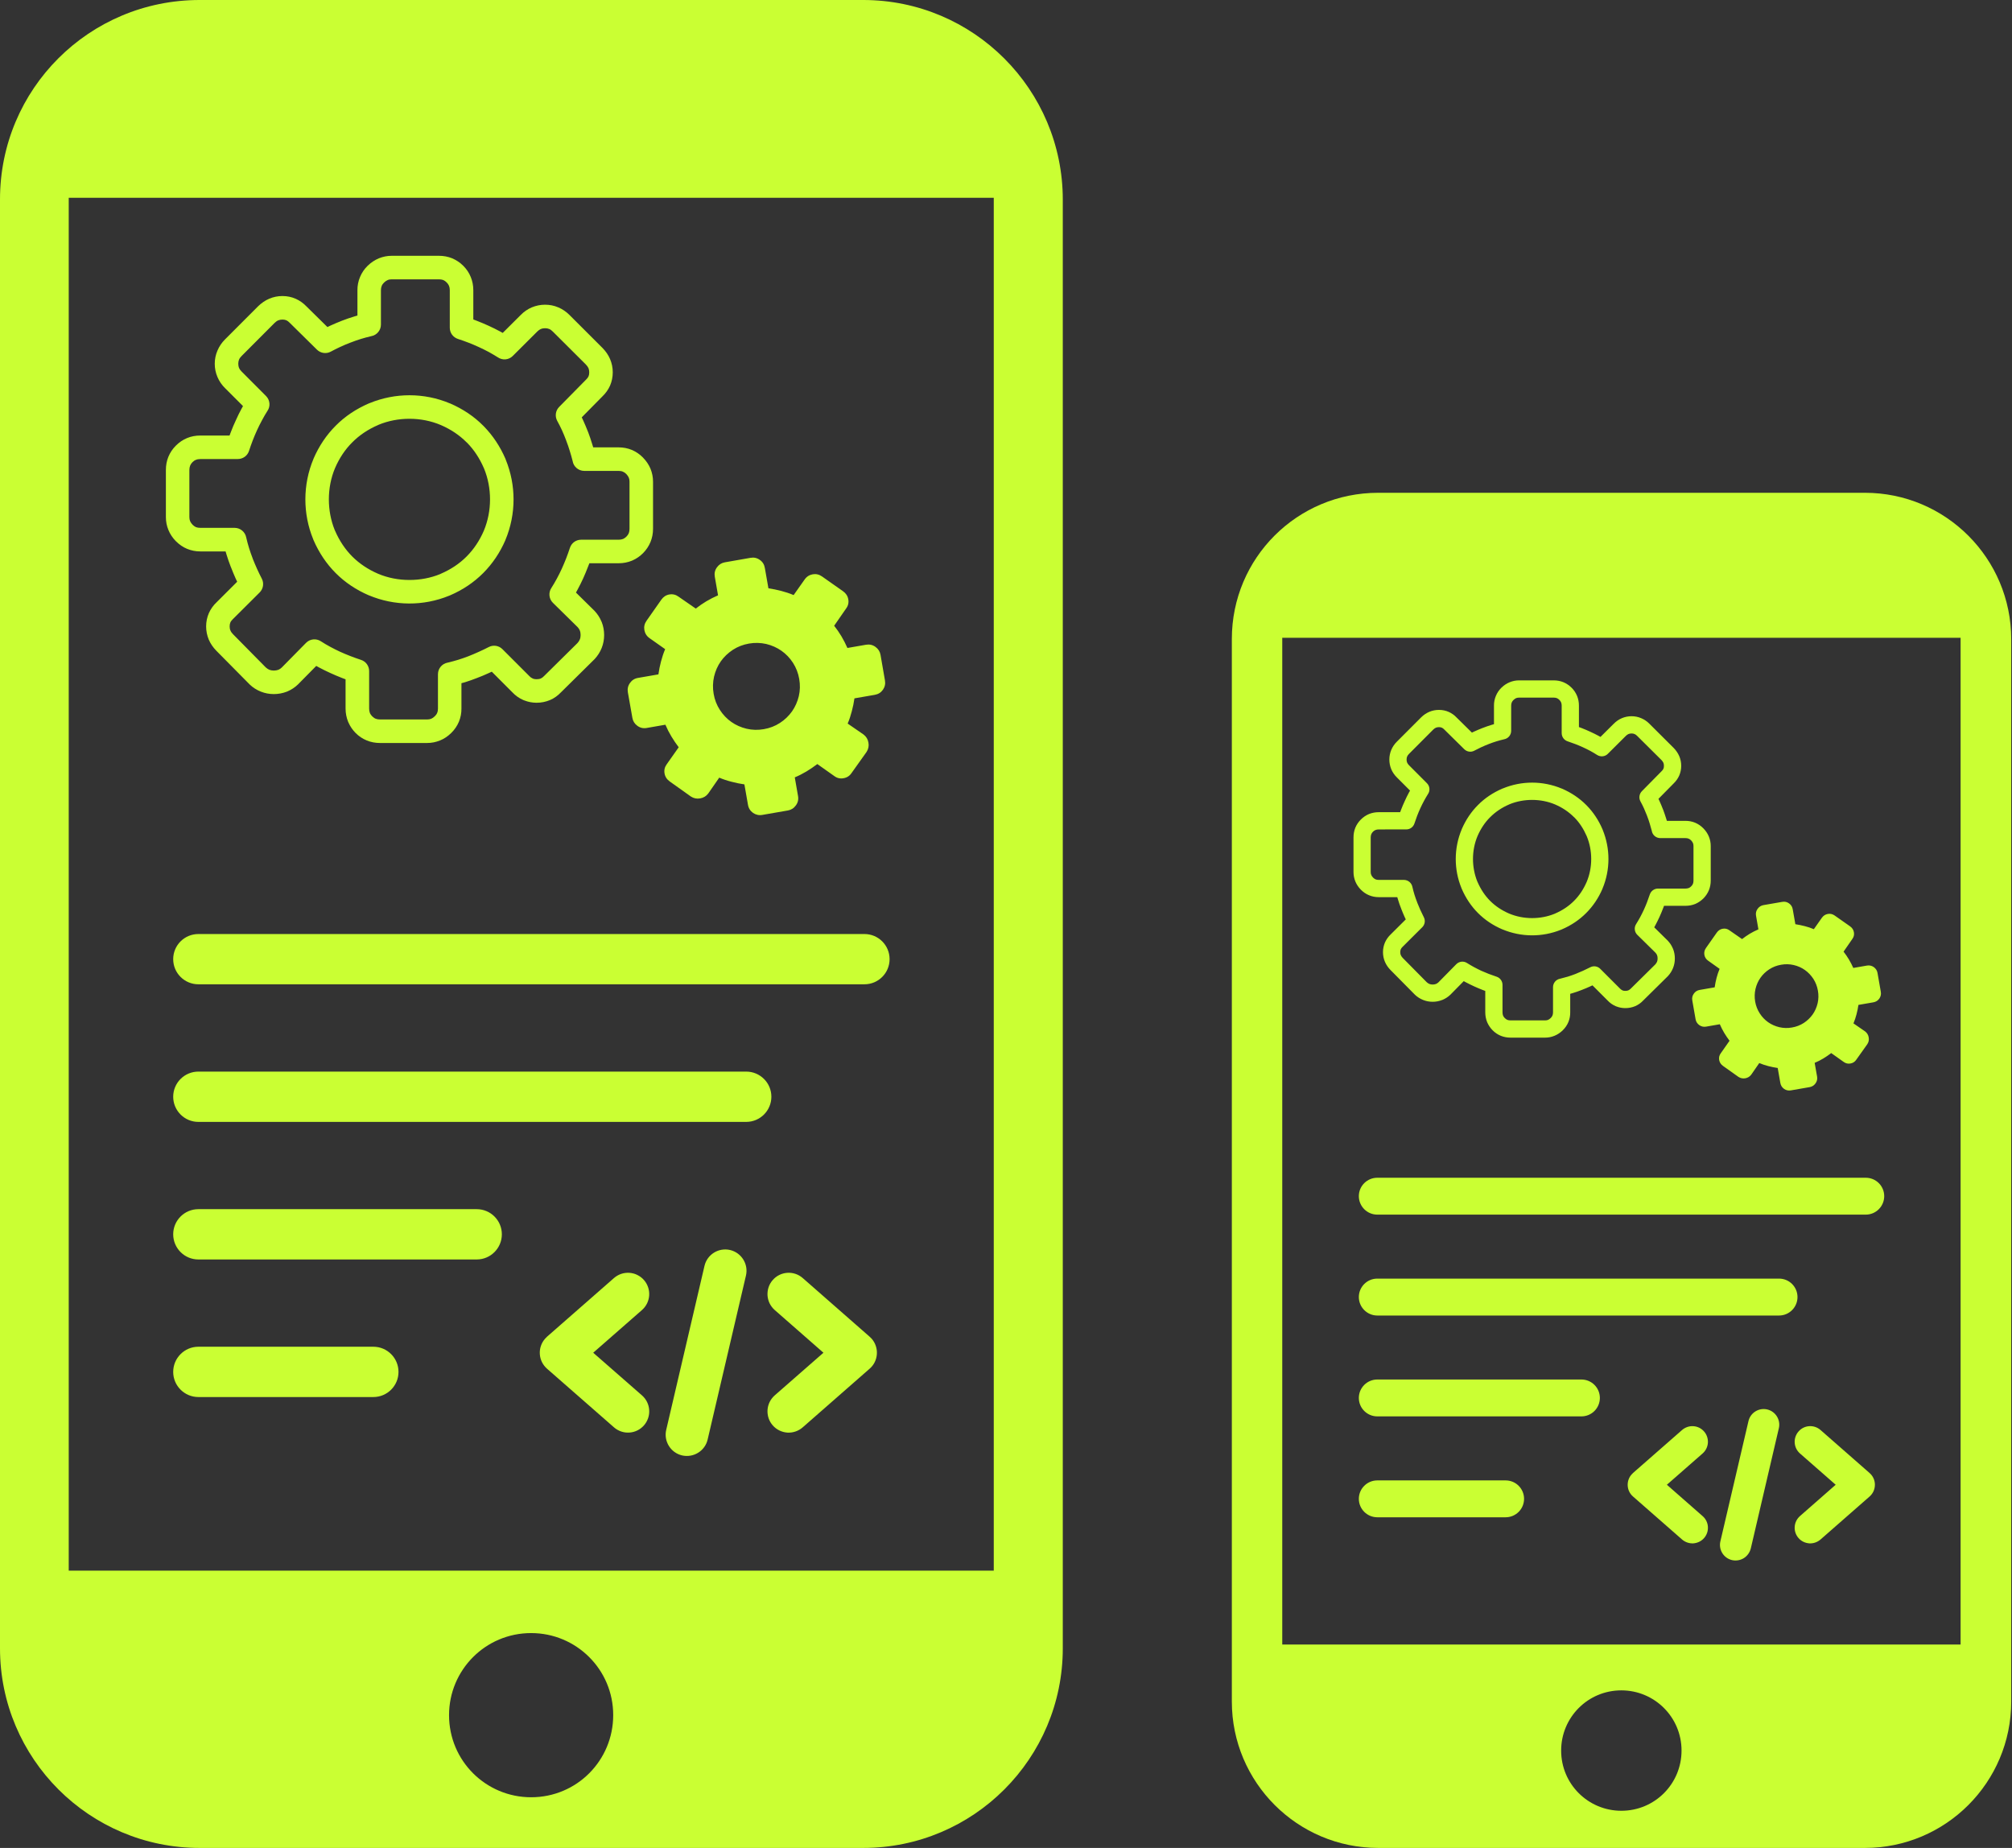 <svg width="49" height="45" viewBox="0 0 49 45" fill="none" xmlns="http://www.w3.org/2000/svg">
<rect x="0" y="0" width="49" height="45" fill="#333333" stroke="none"/>
<path fill-rule="evenodd" clip-rule="evenodd" d="M4.861 0H21.023C23.707 0 25.883 2.18 25.883 4.862V40.139C25.883 42.823 23.707 45 21.023 45H4.861C2.177 45 0 42.823 0 40.139V4.856C0 2.166 2.173 0 4.861 0ZM4.831 23.969C4.493 23.969 4.218 23.695 4.218 23.357C4.218 23.018 4.493 22.745 4.831 22.745H21.053C21.391 22.745 21.665 23.018 21.665 23.357C21.665 23.695 21.391 23.969 21.053 23.969H4.831ZM4.831 27.32C4.493 27.32 4.218 27.045 4.218 26.707C4.218 26.369 4.493 26.095 4.831 26.095H18.173C18.511 26.095 18.786 26.369 18.786 26.707C18.786 27.045 18.511 27.32 18.173 27.32H4.831ZM4.831 34.02C4.493 34.02 4.218 33.746 4.218 33.408C4.218 33.07 4.493 32.795 4.831 32.795H9.093C9.431 32.795 9.705 33.07 9.705 33.408C9.705 33.746 9.431 34.02 9.093 34.02H4.831ZM4.831 30.67C4.493 30.67 4.218 30.395 4.218 30.057C4.218 29.719 4.493 29.445 4.831 29.445H11.61C11.948 29.445 12.222 29.719 12.222 30.057C12.222 30.395 11.948 30.67 11.61 30.67H4.831ZM15.635 33.98C15.686 34.025 15.728 34.079 15.758 34.14C15.788 34.201 15.806 34.267 15.81 34.335C15.815 34.403 15.806 34.471 15.784 34.535C15.762 34.599 15.728 34.659 15.683 34.71C15.638 34.761 15.584 34.803 15.523 34.833C15.462 34.863 15.396 34.881 15.328 34.885C15.261 34.89 15.193 34.881 15.128 34.859C15.064 34.837 15.004 34.803 14.953 34.758L13.322 33.33C13.271 33.285 13.229 33.23 13.199 33.17C13.169 33.109 13.151 33.042 13.147 32.975C13.142 32.907 13.151 32.839 13.173 32.775C13.195 32.71 13.229 32.651 13.274 32.6L13.325 32.548L14.953 31.122C15.005 31.077 15.064 31.043 15.128 31.021C15.193 30.999 15.261 30.991 15.329 30.995C15.396 31 15.463 31.017 15.523 31.048C15.584 31.078 15.639 31.12 15.683 31.171C15.773 31.274 15.819 31.409 15.81 31.546C15.801 31.683 15.738 31.81 15.635 31.901L14.447 32.941L15.635 33.98ZM19.549 34.758C19.498 34.803 19.438 34.837 19.374 34.859C19.31 34.881 19.242 34.89 19.174 34.886C19.106 34.881 19.04 34.863 18.979 34.833C18.918 34.803 18.864 34.761 18.819 34.71C18.774 34.659 18.74 34.599 18.718 34.535C18.697 34.471 18.688 34.403 18.692 34.335C18.697 34.267 18.714 34.201 18.744 34.14C18.775 34.079 18.816 34.025 18.867 33.98L20.054 32.941L18.867 31.901C18.816 31.856 18.775 31.802 18.744 31.741C18.714 31.68 18.697 31.614 18.692 31.546C18.688 31.478 18.697 31.41 18.718 31.346C18.74 31.281 18.774 31.222 18.819 31.171C19.007 30.955 19.334 30.934 19.549 31.122L21.176 32.548L21.229 32.6C21.273 32.651 21.308 32.71 21.329 32.775C21.351 32.839 21.36 32.907 21.355 32.975C21.351 33.043 21.333 33.109 21.303 33.17C21.273 33.231 21.231 33.285 21.179 33.33L19.549 34.758ZM17.157 30.827C17.221 30.549 17.5 30.375 17.779 30.439C18.058 30.505 18.232 30.784 18.167 31.062L17.234 35.054C17.203 35.188 17.12 35.304 17.003 35.376C16.887 35.449 16.746 35.472 16.612 35.442C16.333 35.377 16.16 35.097 16.225 34.819L17.157 30.827ZM20.02 14.038C19.949 13.988 19.874 13.971 19.792 13.985C19.71 14 19.644 14.042 19.595 14.113L19.328 14.491C19.231 14.45 19.131 14.417 19.027 14.39C18.924 14.363 18.819 14.342 18.714 14.326L18.627 13.831C18.613 13.747 18.573 13.682 18.504 13.634C18.435 13.585 18.36 13.569 18.277 13.584L17.654 13.693C17.574 13.707 17.51 13.747 17.46 13.816C17.41 13.885 17.394 13.96 17.408 14.044L17.487 14.497C17.388 14.54 17.292 14.589 17.201 14.643C17.109 14.698 17.025 14.757 16.945 14.82L16.526 14.53C16.459 14.481 16.385 14.462 16.302 14.476C16.22 14.49 16.156 14.533 16.106 14.603L15.746 15.116C15.696 15.187 15.679 15.262 15.693 15.344C15.708 15.425 15.75 15.492 15.82 15.541L16.199 15.808C16.158 15.905 16.125 16.005 16.098 16.108C16.07 16.212 16.05 16.317 16.035 16.422L15.539 16.508C15.455 16.522 15.389 16.564 15.342 16.632C15.293 16.7 15.277 16.776 15.291 16.859L15.401 17.482C15.415 17.562 15.455 17.626 15.524 17.676C15.592 17.725 15.667 17.742 15.751 17.727L16.205 17.648C16.248 17.749 16.297 17.844 16.351 17.934C16.406 18.026 16.466 18.113 16.529 18.197L16.238 18.61C16.189 18.677 16.17 18.75 16.184 18.833C16.198 18.915 16.241 18.98 16.311 19.03L16.825 19.396C16.895 19.442 16.97 19.456 17.051 19.442C17.133 19.428 17.2 19.388 17.249 19.322L17.516 18.937C17.612 18.978 17.712 19.011 17.816 19.037C17.92 19.065 18.024 19.086 18.129 19.101L18.216 19.597C18.23 19.681 18.271 19.746 18.339 19.795C18.408 19.842 18.484 19.859 18.567 19.844L19.19 19.736C19.27 19.721 19.334 19.681 19.383 19.612C19.433 19.544 19.45 19.468 19.435 19.384L19.356 18.93C19.455 18.889 19.55 18.84 19.642 18.785C19.734 18.729 19.821 18.67 19.905 18.606L20.318 18.898C20.385 18.948 20.459 18.966 20.543 18.951C20.628 18.936 20.692 18.894 20.738 18.825L21.104 18.311C21.149 18.241 21.165 18.166 21.15 18.084C21.136 18.002 21.096 17.936 21.03 17.886L20.644 17.62C20.686 17.523 20.718 17.423 20.745 17.319C20.773 17.216 20.794 17.111 20.809 17.006L21.305 16.92C21.389 16.905 21.454 16.865 21.503 16.796C21.55 16.728 21.567 16.652 21.552 16.569L21.444 15.946C21.43 15.866 21.389 15.802 21.32 15.752C21.252 15.703 21.176 15.686 21.092 15.7L20.638 15.779C20.595 15.682 20.547 15.588 20.493 15.496C20.437 15.403 20.378 15.317 20.315 15.238L20.606 14.818C20.656 14.751 20.674 14.677 20.659 14.594C20.645 14.513 20.602 14.448 20.532 14.398L20.02 14.038ZM18.24 15.672C18.383 15.647 18.523 15.651 18.661 15.682C18.797 15.715 18.921 15.77 19.031 15.847C19.141 15.924 19.235 16.022 19.312 16.14C19.388 16.259 19.439 16.389 19.464 16.533C19.489 16.675 19.486 16.815 19.454 16.953C19.421 17.089 19.366 17.213 19.289 17.323C19.21 17.434 19.11 17.53 18.995 17.604C18.877 17.681 18.747 17.731 18.603 17.756C18.461 17.781 18.321 17.778 18.183 17.746C18.046 17.713 17.923 17.659 17.812 17.581C17.702 17.504 17.609 17.406 17.532 17.288C17.455 17.169 17.404 17.039 17.38 16.895C17.355 16.753 17.359 16.613 17.39 16.476C17.423 16.338 17.477 16.215 17.555 16.104C17.632 15.995 17.73 15.902 17.848 15.824C17.967 15.747 18.097 15.697 18.24 15.672ZM13.464 8.075C13.433 8.044 13.403 8.022 13.374 8.011C13.347 7.999 13.313 7.993 13.274 7.993C13.236 7.993 13.201 7.999 13.173 8.011C13.144 8.023 13.114 8.044 13.086 8.072L12.487 8.669C12.44 8.716 12.377 8.745 12.31 8.751C12.243 8.756 12.177 8.738 12.122 8.7C12.054 8.657 11.981 8.615 11.905 8.572C11.822 8.528 11.741 8.488 11.662 8.452C11.579 8.413 11.493 8.378 11.41 8.345C11.333 8.315 11.245 8.284 11.151 8.253C11.094 8.234 11.044 8.198 11.008 8.149C10.973 8.1 10.954 8.041 10.954 7.981V7.067C10.954 7.026 10.948 6.991 10.935 6.96C10.922 6.929 10.902 6.901 10.878 6.878C10.854 6.853 10.826 6.833 10.795 6.819C10.764 6.808 10.729 6.802 10.689 6.802H9.541C9.504 6.802 9.471 6.807 9.444 6.819C9.413 6.832 9.382 6.852 9.353 6.881C9.327 6.907 9.307 6.934 9.296 6.963C9.284 6.992 9.277 7.027 9.277 7.067V7.904C9.277 8.045 9.175 8.162 9.042 8.186C8.95 8.208 8.866 8.23 8.792 8.253C8.707 8.279 8.622 8.309 8.538 8.342L8.524 8.347C8.447 8.376 8.37 8.409 8.291 8.446L8.277 8.452C8.2 8.488 8.127 8.525 8.056 8.563C7.944 8.624 7.807 8.601 7.72 8.516L7.053 7.858C7.027 7.831 7 7.811 6.973 7.799C6.946 7.788 6.915 7.782 6.878 7.782C6.841 7.782 6.807 7.789 6.779 7.8C6.747 7.813 6.716 7.835 6.687 7.864L5.885 8.668C5.855 8.698 5.833 8.728 5.821 8.758C5.81 8.786 5.803 8.82 5.803 8.858C5.803 8.897 5.81 8.932 5.821 8.96C5.834 8.989 5.855 9.018 5.883 9.046L6.48 9.645C6.579 9.745 6.59 9.9 6.51 10.011C6.467 10.078 6.425 10.151 6.384 10.228C6.339 10.311 6.298 10.392 6.262 10.471C6.186 10.637 6.12 10.808 6.064 10.982C6.045 11.039 6.009 11.089 5.96 11.124C5.911 11.159 5.852 11.178 5.792 11.178L4.877 11.179C4.837 11.179 4.802 11.185 4.772 11.198C4.742 11.209 4.714 11.228 4.688 11.254C4.662 11.28 4.643 11.308 4.631 11.338C4.619 11.368 4.612 11.404 4.612 11.444V12.592C4.612 12.629 4.618 12.662 4.629 12.689C4.642 12.72 4.663 12.75 4.692 12.78C4.718 12.805 4.745 12.825 4.773 12.837C4.803 12.848 4.838 12.854 4.877 12.854H5.715C5.855 12.854 5.973 12.957 5.997 13.091C6.018 13.182 6.041 13.266 6.064 13.341C6.09 13.426 6.12 13.51 6.152 13.594L6.159 13.614C6.187 13.686 6.221 13.764 6.258 13.848C6.298 13.937 6.338 14.018 6.376 14.091C6.435 14.205 6.41 14.34 6.325 14.426L5.669 15.079C5.642 15.106 5.621 15.132 5.61 15.159C5.598 15.187 5.593 15.218 5.593 15.254C5.593 15.292 5.599 15.325 5.612 15.353C5.625 15.385 5.647 15.416 5.676 15.445L6.473 16.253C6.502 16.279 6.532 16.299 6.562 16.311C6.593 16.322 6.628 16.329 6.669 16.329C6.709 16.329 6.746 16.322 6.777 16.311L6.786 16.307C6.812 16.296 6.838 16.278 6.862 16.255L7.453 15.655C7.55 15.556 7.7 15.543 7.811 15.614C7.886 15.662 7.962 15.708 8.039 15.749C8.122 15.794 8.203 15.834 8.282 15.871C8.448 15.946 8.619 16.012 8.792 16.069C8.913 16.108 8.99 16.22 8.99 16.341V17.255C8.99 17.295 8.996 17.331 9.008 17.361L9.012 17.372C9.024 17.396 9.042 17.42 9.065 17.444C9.093 17.47 9.121 17.491 9.149 17.502C9.179 17.514 9.214 17.52 9.255 17.52H10.403C10.44 17.52 10.472 17.514 10.499 17.504C10.53 17.491 10.561 17.47 10.59 17.441C10.617 17.415 10.636 17.388 10.647 17.359C10.66 17.329 10.666 17.295 10.666 17.255V16.417C10.666 16.277 10.768 16.16 10.902 16.136C10.994 16.114 11.079 16.091 11.155 16.068C11.242 16.041 11.326 16.012 11.406 15.981C11.486 15.949 11.571 15.914 11.658 15.874C11.748 15.834 11.83 15.794 11.902 15.757C12.015 15.697 12.151 15.722 12.236 15.808L12.891 16.463C12.915 16.49 12.942 16.509 12.971 16.521L12.985 16.528C13.009 16.536 13.037 16.54 13.069 16.54C13.11 16.54 13.144 16.534 13.17 16.522C13.199 16.509 13.225 16.49 13.25 16.463L14.064 15.659C14.091 15.63 14.11 15.6 14.121 15.57C14.134 15.54 14.14 15.504 14.14 15.464C14.14 15.423 14.134 15.386 14.121 15.356L14.118 15.346C14.106 15.32 14.089 15.294 14.066 15.27L13.466 14.68C13.419 14.633 13.389 14.573 13.382 14.507C13.375 14.442 13.39 14.376 13.426 14.321C13.473 14.247 13.518 14.171 13.56 14.093C13.605 14.01 13.645 13.93 13.681 13.851C13.719 13.768 13.754 13.683 13.788 13.598C13.818 13.522 13.848 13.435 13.88 13.34C13.899 13.283 13.935 13.233 13.984 13.197C14.033 13.162 14.091 13.143 14.151 13.143H15.066C15.107 13.143 15.142 13.136 15.172 13.125L15.183 13.12C15.209 13.108 15.232 13.09 15.255 13.068C15.282 13.041 15.301 13.013 15.313 12.984C15.325 12.954 15.331 12.918 15.331 12.877V11.73C15.331 11.693 15.326 11.661 15.314 11.633C15.301 11.602 15.28 11.572 15.252 11.542C15.225 11.516 15.198 11.497 15.17 11.486C15.141 11.473 15.106 11.467 15.066 11.467H14.229C14.085 11.467 13.966 11.361 13.945 11.224C13.926 11.147 13.903 11.066 13.877 10.984C13.853 10.903 13.824 10.818 13.79 10.731L13.785 10.716C13.753 10.633 13.721 10.554 13.687 10.479C13.649 10.397 13.61 10.319 13.569 10.246C13.509 10.133 13.531 9.997 13.617 9.91L14.275 9.242C14.302 9.217 14.322 9.189 14.334 9.162C14.345 9.136 14.35 9.104 14.35 9.067C14.35 9.03 14.344 8.997 14.333 8.968C14.319 8.937 14.297 8.905 14.268 8.876L13.464 8.075ZM13.596 7.485C13.697 7.527 13.789 7.59 13.869 7.67L14.675 8.475C14.754 8.556 14.816 8.646 14.858 8.745C14.901 8.846 14.923 8.954 14.923 9.067C14.923 9.182 14.9 9.291 14.857 9.391C14.813 9.49 14.75 9.577 14.67 9.654L14.168 10.163L14.205 10.242C14.245 10.33 14.283 10.421 14.319 10.513L14.325 10.527C14.359 10.618 14.393 10.715 14.423 10.816L14.447 10.894H15.066C15.181 10.894 15.288 10.915 15.389 10.957C15.49 11 15.581 11.062 15.657 11.14L15.663 11.147C15.741 11.227 15.801 11.316 15.842 11.414C15.883 11.515 15.904 11.621 15.904 11.73V12.877C15.904 12.992 15.883 13.098 15.842 13.199C15.8 13.3 15.738 13.393 15.66 13.471C15.585 13.546 15.502 13.603 15.411 13.644L15.386 13.655C15.287 13.695 15.18 13.716 15.066 13.716H14.354L14.319 13.804C14.283 13.899 14.243 13.995 14.201 14.088C14.158 14.181 14.112 14.274 14.063 14.364L14.027 14.43L14.479 14.875C14.55 14.951 14.606 15.035 14.644 15.127L14.654 15.148C14.693 15.247 14.713 15.353 14.713 15.464C14.713 15.574 14.693 15.679 14.654 15.778C14.614 15.879 14.555 15.97 14.482 16.049L13.663 16.858C13.584 16.941 13.495 17.005 13.396 17.047C13.293 17.09 13.185 17.113 13.069 17.113C12.965 17.113 12.867 17.094 12.774 17.058L12.745 17.047C12.643 17.003 12.552 16.938 12.477 16.858L11.977 16.357L11.893 16.395C11.806 16.435 11.712 16.475 11.612 16.512C11.515 16.55 11.419 16.584 11.323 16.614L11.238 16.637V17.255C11.239 17.365 11.218 17.474 11.176 17.576C11.133 17.677 11.071 17.769 10.992 17.846L10.986 17.852C10.905 17.931 10.816 17.991 10.719 18.03C10.617 18.072 10.512 18.093 10.403 18.093H9.255C9.141 18.093 9.034 18.073 8.934 18.032C8.831 17.99 8.738 17.928 8.66 17.849C8.589 17.777 8.53 17.692 8.489 17.6L8.478 17.576C8.438 17.476 8.416 17.369 8.416 17.255V16.542L8.328 16.509C8.232 16.472 8.138 16.431 8.045 16.389C7.947 16.344 7.854 16.299 7.769 16.253L7.702 16.216L7.257 16.667C7.182 16.739 7.098 16.795 7.006 16.834L6.985 16.843C6.884 16.882 6.777 16.902 6.669 16.902C6.559 16.902 6.454 16.882 6.355 16.843C6.254 16.803 6.161 16.745 6.083 16.67L5.268 15.846C5.189 15.765 5.127 15.675 5.085 15.577C5.042 15.475 5.02 15.365 5.02 15.254C5.02 15.139 5.043 15.031 5.087 14.93C5.131 14.831 5.195 14.741 5.275 14.666L5.776 14.166L5.737 14.083C5.702 14.004 5.665 13.917 5.628 13.82L5.62 13.802C5.583 13.708 5.549 13.609 5.518 13.509L5.494 13.428H4.877C4.763 13.428 4.655 13.406 4.554 13.364C4.455 13.323 4.366 13.261 4.286 13.181L4.28 13.176C4.201 13.094 4.142 13.005 4.102 12.907C4.06 12.806 4.04 12.701 4.04 12.592V11.444C4.04 11.33 4.06 11.222 4.101 11.123C4.143 11.021 4.205 10.929 4.283 10.852C4.366 10.769 4.457 10.708 4.557 10.667C4.656 10.626 4.764 10.606 4.877 10.606H5.59L5.624 10.517C5.66 10.421 5.7 10.327 5.744 10.234C5.788 10.136 5.833 10.043 5.88 9.957L5.918 9.889L5.482 9.453C5.402 9.375 5.339 9.283 5.296 9.181C5.252 9.079 5.23 8.969 5.23 8.858C5.23 8.747 5.252 8.639 5.296 8.537C5.339 8.435 5.402 8.343 5.48 8.265L6.286 7.458C6.367 7.379 6.457 7.317 6.555 7.275C6.657 7.231 6.765 7.209 6.878 7.209C6.993 7.209 7.101 7.231 7.202 7.276C7.3 7.32 7.388 7.382 7.465 7.463L7.974 7.964L8.051 7.927C8.134 7.889 8.224 7.851 8.318 7.814L8.33 7.809C8.424 7.772 8.523 7.739 8.624 7.708L8.705 7.684V7.067C8.704 6.957 8.725 6.848 8.768 6.746C8.81 6.644 8.872 6.552 8.951 6.475L8.957 6.469C9.038 6.391 9.128 6.332 9.225 6.291C9.327 6.25 9.432 6.229 9.541 6.229H10.689C10.802 6.229 10.91 6.249 11.009 6.289C11.112 6.333 11.203 6.392 11.283 6.473C11.363 6.553 11.424 6.644 11.465 6.746C11.506 6.845 11.527 6.952 11.527 7.067V7.779L11.615 7.813C11.71 7.85 11.806 7.89 11.898 7.932C11.996 7.977 12.089 8.023 12.175 8.069L12.243 8.107L12.68 7.672C12.76 7.59 12.852 7.527 12.951 7.485C13.054 7.442 13.163 7.42 13.274 7.42C13.386 7.42 13.494 7.441 13.596 7.485ZM10.962 9.824C11.273 9.959 11.543 10.139 11.767 10.365L11.784 10.382C12.002 10.605 12.178 10.869 12.309 11.171L12.318 11.196C12.443 11.503 12.507 11.833 12.507 12.161C12.507 12.496 12.441 12.834 12.309 13.149V13.151C12.176 13.459 11.993 13.729 11.767 13.956C11.54 14.183 11.271 14.364 10.962 14.497L10.937 14.507C10.311 14.763 9.608 14.759 8.984 14.497H8.982C8.673 14.364 8.403 14.183 8.177 13.957C7.949 13.729 7.769 13.459 7.635 13.151L7.626 13.127C7.499 12.818 7.437 12.488 7.437 12.161C7.437 11.825 7.503 11.487 7.635 11.173V11.171C7.769 10.861 7.95 10.592 8.176 10.366C8.401 10.139 8.671 9.959 8.982 9.824L9.006 9.815C9.314 9.689 9.644 9.625 9.972 9.625C10.307 9.625 10.645 9.691 10.959 9.824H10.962ZM11.362 10.77C11.188 10.595 10.978 10.455 10.735 10.35C10.497 10.249 10.235 10.198 9.972 10.198C9.714 10.198 9.459 10.246 9.225 10.342L9.208 10.35C8.965 10.455 8.755 10.595 8.581 10.77C8.406 10.943 8.266 11.153 8.16 11.397C8.059 11.636 8.009 11.898 8.009 12.161C8.009 12.418 8.057 12.673 8.152 12.908L8.16 12.925C8.266 13.169 8.406 13.378 8.579 13.552C8.754 13.726 8.964 13.867 9.208 13.972C9.447 14.073 9.708 14.123 9.972 14.123C10.229 14.123 10.485 14.076 10.719 13.98L10.735 13.972C10.979 13.867 11.19 13.726 11.362 13.553C11.537 13.378 11.677 13.169 11.783 12.925C11.883 12.685 11.934 12.424 11.934 12.161C11.934 11.904 11.886 11.648 11.79 11.413L11.783 11.397C11.68 11.16 11.545 10.955 11.378 10.784L11.362 10.77ZM1.674 38.247H24.202V4.816H1.674V38.247ZM12.935 39.768C14.035 39.768 14.934 40.654 14.934 41.766C14.934 42.868 14.049 43.766 12.935 43.766C11.836 43.766 10.936 42.881 10.936 41.766C10.936 40.668 11.822 39.768 12.935 39.768Z" fill="#CAFF33"/>
<path fill-rule="evenodd" clip-rule="evenodd" d="M33.565 12H45.417C47.385 12 48.981 13.598 48.981 15.566V41.435C48.981 43.403 47.385 45 45.417 45H33.565C31.597 45 30 43.403 30 41.435V15.561C30 13.588 31.593 12 33.565 12ZM33.542 29.578C33.295 29.578 33.093 29.376 33.093 29.128C33.093 28.88 33.295 28.68 33.542 28.68H45.439C45.687 28.68 45.888 28.88 45.888 29.128C45.888 29.376 45.687 29.578 45.439 29.578H33.542ZM33.542 32.035C33.295 32.035 33.093 31.833 33.093 31.585C33.093 31.337 33.295 31.136 33.542 31.136H43.327C43.575 31.136 43.776 31.337 43.776 31.585C43.776 31.833 43.575 32.035 43.327 32.035H33.542ZM33.542 36.948C33.295 36.948 33.093 36.747 33.093 36.499C33.093 36.251 33.295 36.05 33.542 36.05H36.668C36.916 36.05 37.117 36.251 37.117 36.499C37.117 36.747 36.916 36.948 36.668 36.948H33.542ZM33.542 34.491C33.295 34.491 33.093 34.29 33.093 34.042C33.093 33.794 33.295 33.593 33.542 33.593H38.514C38.762 33.593 38.963 33.794 38.963 34.042C38.963 34.29 38.762 34.491 38.514 34.491H33.542ZM41.465 36.919C41.503 36.952 41.534 36.992 41.556 37.036C41.578 37.081 41.591 37.129 41.594 37.179C41.597 37.229 41.591 37.279 41.575 37.326C41.559 37.373 41.534 37.417 41.501 37.454C41.468 37.492 41.428 37.522 41.384 37.544C41.339 37.566 41.29 37.579 41.241 37.583C41.191 37.586 41.141 37.579 41.094 37.563C41.047 37.547 41.003 37.522 40.966 37.49L39.77 36.442C39.732 36.409 39.701 36.369 39.679 36.324C39.657 36.28 39.644 36.231 39.641 36.181C39.638 36.132 39.644 36.082 39.66 36.035C39.676 35.987 39.701 35.944 39.734 35.907L39.772 35.868L40.966 34.822C41.003 34.79 41.047 34.765 41.094 34.749C41.141 34.733 41.191 34.726 41.241 34.73C41.291 34.733 41.339 34.746 41.384 34.768C41.428 34.79 41.468 34.821 41.501 34.859C41.567 34.934 41.6 35.033 41.594 35.134C41.587 35.234 41.541 35.328 41.465 35.394L40.595 36.156L41.465 36.919ZM44.336 37.49C44.298 37.522 44.255 37.547 44.208 37.563C44.16 37.58 44.111 37.586 44.061 37.583C44.011 37.579 43.963 37.566 43.918 37.544C43.873 37.522 43.834 37.492 43.801 37.454C43.768 37.417 43.743 37.373 43.727 37.326C43.711 37.279 43.704 37.229 43.708 37.179C43.711 37.129 43.724 37.081 43.746 37.036C43.768 36.992 43.799 36.952 43.836 36.919L44.706 36.156L43.836 35.394C43.799 35.361 43.768 35.321 43.746 35.277C43.724 35.232 43.711 35.183 43.708 35.134C43.704 35.084 43.711 35.034 43.727 34.987C43.743 34.94 43.768 34.896 43.801 34.859C43.938 34.7 44.178 34.685 44.336 34.822L45.529 35.868L45.568 35.907C45.6 35.944 45.626 35.988 45.642 36.035C45.657 36.082 45.664 36.132 45.66 36.182C45.657 36.231 45.644 36.28 45.622 36.325C45.6 36.369 45.569 36.409 45.532 36.442L44.336 37.49ZM42.582 34.606C42.629 34.402 42.834 34.275 43.038 34.322C43.242 34.37 43.37 34.575 43.322 34.779L42.639 37.706C42.615 37.804 42.554 37.889 42.469 37.943C42.383 37.996 42.28 38.013 42.182 37.991C41.977 37.943 41.85 37.738 41.898 37.534L42.582 34.606ZM44.681 22.294C44.629 22.258 44.574 22.245 44.514 22.256C44.454 22.267 44.406 22.298 44.37 22.349L44.174 22.627C44.103 22.596 44.029 22.573 43.953 22.553C43.877 22.533 43.801 22.518 43.724 22.506L43.66 22.143C43.65 22.081 43.62 22.034 43.569 21.998C43.519 21.962 43.464 21.951 43.403 21.962L42.946 22.041C42.888 22.052 42.841 22.081 42.804 22.132C42.768 22.182 42.755 22.238 42.766 22.299L42.824 22.631C42.751 22.663 42.681 22.698 42.614 22.738C42.547 22.779 42.485 22.822 42.426 22.868L42.119 22.655C42.07 22.619 42.016 22.605 41.955 22.616C41.895 22.626 41.848 22.658 41.811 22.709L41.547 23.085C41.511 23.137 41.498 23.192 41.508 23.252C41.519 23.312 41.55 23.361 41.602 23.396L41.879 23.593C41.849 23.664 41.825 23.737 41.805 23.813C41.785 23.889 41.77 23.966 41.759 24.043L41.395 24.106C41.334 24.116 41.285 24.147 41.251 24.197C41.215 24.247 41.203 24.302 41.214 24.363L41.294 24.82C41.304 24.879 41.334 24.926 41.384 24.963C41.434 24.998 41.489 25.011 41.551 25L41.884 24.942C41.916 25.016 41.951 25.085 41.991 25.152C42.031 25.219 42.075 25.283 42.121 25.344L41.908 25.648C41.872 25.697 41.858 25.75 41.868 25.811C41.879 25.871 41.91 25.919 41.961 25.956L42.338 26.224C42.389 26.257 42.445 26.268 42.504 26.258C42.564 26.247 42.613 26.218 42.65 26.169L42.845 25.887C42.916 25.917 42.989 25.941 43.065 25.961C43.142 25.981 43.218 25.996 43.294 26.007L43.358 26.371C43.369 26.433 43.399 26.48 43.449 26.516C43.499 26.551 43.555 26.563 43.616 26.552L44.072 26.473C44.131 26.462 44.178 26.433 44.215 26.382C44.251 26.332 44.264 26.276 44.253 26.215L44.194 25.882C44.267 25.852 44.337 25.816 44.404 25.776C44.471 25.735 44.535 25.692 44.597 25.644L44.9 25.859C44.949 25.895 45.004 25.909 45.065 25.898C45.127 25.887 45.174 25.856 45.208 25.805L45.476 25.428C45.51 25.377 45.521 25.322 45.51 25.262C45.5 25.201 45.47 25.153 45.422 25.116L45.139 24.921C45.169 24.85 45.193 24.777 45.213 24.701C45.233 24.625 45.249 24.548 45.26 24.471L45.624 24.408C45.685 24.397 45.733 24.367 45.769 24.317C45.803 24.267 45.816 24.212 45.805 24.151L45.725 23.694C45.715 23.635 45.685 23.588 45.635 23.551C45.584 23.515 45.529 23.503 45.468 23.513L45.135 23.571C45.103 23.5 45.068 23.431 45.028 23.364C44.987 23.296 44.944 23.232 44.898 23.174L45.111 22.866C45.147 22.817 45.161 22.763 45.15 22.702C45.14 22.643 45.108 22.595 45.057 22.558L44.681 22.294ZM43.376 23.493C43.481 23.474 43.584 23.477 43.684 23.5C43.785 23.524 43.876 23.564 43.956 23.621C44.037 23.678 44.105 23.75 44.162 23.836C44.218 23.923 44.255 24.019 44.273 24.124C44.292 24.229 44.289 24.331 44.266 24.432C44.242 24.532 44.202 24.623 44.145 24.704C44.087 24.785 44.014 24.855 43.93 24.91C43.843 24.966 43.748 25.003 43.642 25.021C43.538 25.04 43.435 25.037 43.334 25.014C43.234 24.99 43.143 24.95 43.062 24.893C42.981 24.836 42.913 24.765 42.857 24.678C42.801 24.591 42.763 24.495 42.745 24.39C42.727 24.285 42.73 24.183 42.753 24.082C42.777 23.981 42.817 23.891 42.874 23.81C42.93 23.73 43.002 23.661 43.089 23.604C43.176 23.548 43.271 23.511 43.376 23.493ZM39.873 17.922C39.851 17.899 39.829 17.883 39.807 17.875C39.788 17.866 39.763 17.861 39.735 17.861C39.706 17.861 39.681 17.866 39.66 17.875C39.639 17.884 39.617 17.899 39.596 17.92L39.157 18.357C39.123 18.392 39.077 18.413 39.028 18.417C38.979 18.421 38.93 18.408 38.889 18.38C38.84 18.348 38.786 18.317 38.73 18.286C38.669 18.254 38.61 18.224 38.552 18.198C38.491 18.169 38.428 18.144 38.367 18.12C38.311 18.098 38.246 18.075 38.177 18.052C38.135 18.038 38.099 18.012 38.073 17.976C38.047 17.94 38.033 17.897 38.033 17.852V17.182C38.033 17.153 38.028 17.127 38.019 17.104C38.009 17.081 37.995 17.061 37.977 17.044C37.96 17.026 37.939 17.011 37.916 17.001C37.894 16.992 37.868 16.988 37.838 16.988H36.996C36.969 16.988 36.946 16.992 36.925 17C36.903 17.01 36.88 17.025 36.859 17.046C36.84 17.065 36.825 17.085 36.817 17.106C36.808 17.128 36.803 17.153 36.803 17.182V17.796C36.803 17.9 36.729 17.985 36.63 18.003C36.563 18.019 36.502 18.035 36.447 18.052C36.385 18.071 36.322 18.093 36.261 18.117L36.251 18.121C36.195 18.142 36.138 18.167 36.08 18.194L36.069 18.198C36.013 18.224 35.96 18.252 35.908 18.279C35.825 18.325 35.725 18.308 35.661 18.245L35.172 17.763C35.153 17.743 35.133 17.728 35.113 17.72C35.094 17.711 35.071 17.707 35.044 17.707C35.016 17.707 34.992 17.712 34.971 17.72C34.948 17.73 34.925 17.746 34.904 17.767L34.316 18.357C34.294 18.379 34.278 18.401 34.269 18.423C34.26 18.443 34.256 18.468 34.256 18.496C34.256 18.525 34.26 18.55 34.269 18.57C34.279 18.592 34.293 18.613 34.314 18.634L34.752 19.073C34.825 19.146 34.832 19.26 34.774 19.341C34.743 19.39 34.712 19.444 34.681 19.501C34.648 19.561 34.619 19.621 34.592 19.679C34.536 19.801 34.488 19.926 34.447 20.053C34.433 20.095 34.407 20.132 34.371 20.158C34.335 20.184 34.292 20.198 34.248 20.197L33.577 20.198C33.547 20.198 33.521 20.203 33.499 20.212C33.477 20.22 33.457 20.234 33.438 20.253C33.419 20.272 33.405 20.292 33.396 20.314C33.387 20.337 33.382 20.363 33.382 20.392V21.234C33.382 21.261 33.386 21.285 33.395 21.305C33.404 21.328 33.42 21.35 33.441 21.372C33.46 21.39 33.48 21.405 33.501 21.414C33.522 21.422 33.548 21.427 33.577 21.427H34.191C34.294 21.427 34.38 21.502 34.398 21.6C34.413 21.667 34.43 21.728 34.447 21.784C34.466 21.846 34.488 21.908 34.512 21.969L34.517 21.984C34.537 22.036 34.562 22.094 34.589 22.155C34.619 22.22 34.648 22.28 34.675 22.334C34.719 22.417 34.701 22.516 34.638 22.579L34.157 23.058C34.137 23.078 34.122 23.097 34.114 23.117C34.105 23.137 34.102 23.16 34.102 23.187C34.102 23.214 34.106 23.238 34.115 23.259C34.125 23.282 34.141 23.305 34.162 23.327L34.747 23.919C34.768 23.938 34.791 23.953 34.812 23.961C34.835 23.97 34.861 23.975 34.891 23.975C34.92 23.975 34.947 23.97 34.97 23.961L34.976 23.959C34.996 23.95 35.014 23.937 35.032 23.921L35.466 23.48C35.537 23.408 35.647 23.398 35.728 23.451C35.783 23.485 35.839 23.519 35.895 23.549C35.956 23.582 36.015 23.611 36.073 23.639C36.195 23.694 36.32 23.742 36.448 23.784C36.536 23.813 36.592 23.895 36.592 23.983V24.653C36.592 24.683 36.597 24.71 36.606 24.732L36.609 24.739C36.618 24.757 36.63 24.775 36.648 24.792C36.668 24.812 36.689 24.826 36.709 24.835C36.731 24.844 36.757 24.848 36.787 24.848H37.629C37.656 24.848 37.68 24.844 37.7 24.836C37.722 24.826 37.745 24.811 37.766 24.79C37.785 24.771 37.8 24.751 37.808 24.73C37.817 24.708 37.822 24.683 37.822 24.653V24.039C37.822 23.936 37.897 23.85 37.995 23.833C38.062 23.817 38.124 23.8 38.181 23.783C38.244 23.763 38.306 23.742 38.365 23.719C38.423 23.696 38.485 23.67 38.549 23.641C38.615 23.611 38.675 23.582 38.728 23.555C38.811 23.511 38.911 23.529 38.973 23.593L39.453 24.073C39.471 24.092 39.491 24.107 39.512 24.116L39.522 24.121C39.54 24.127 39.56 24.129 39.584 24.129C39.614 24.129 39.639 24.125 39.658 24.116C39.679 24.107 39.698 24.092 39.717 24.073L40.314 23.484C40.333 23.462 40.347 23.44 40.356 23.418C40.365 23.396 40.369 23.369 40.369 23.34C40.369 23.31 40.365 23.283 40.356 23.261L40.353 23.254C40.345 23.235 40.332 23.216 40.315 23.198L39.875 22.765C39.84 22.731 39.819 22.687 39.814 22.639C39.808 22.591 39.82 22.543 39.846 22.502C39.88 22.448 39.913 22.392 39.944 22.335C39.977 22.274 40.006 22.215 40.033 22.157C40.061 22.096 40.087 22.034 40.111 21.972C40.133 21.916 40.156 21.852 40.179 21.782C40.193 21.741 40.219 21.704 40.255 21.678C40.291 21.652 40.334 21.638 40.378 21.638H41.048C41.078 21.638 41.104 21.633 41.126 21.625L41.134 21.622C41.153 21.613 41.17 21.6 41.187 21.583C41.207 21.564 41.221 21.543 41.23 21.521C41.238 21.5 41.243 21.473 41.243 21.443V20.602C41.243 20.575 41.239 20.551 41.23 20.53C41.221 20.508 41.205 20.486 41.185 20.464C41.165 20.445 41.145 20.431 41.125 20.423C41.103 20.414 41.078 20.409 41.048 20.409H40.434C40.329 20.409 40.242 20.332 40.227 20.231C40.212 20.174 40.196 20.115 40.177 20.055C40.159 19.995 40.138 19.933 40.113 19.869L40.109 19.858C40.086 19.798 40.062 19.74 40.037 19.685C40.009 19.625 39.981 19.567 39.951 19.514C39.906 19.431 39.923 19.331 39.986 19.267L40.468 18.778C40.488 18.759 40.503 18.739 40.511 18.719C40.52 18.7 40.523 18.676 40.523 18.649C40.523 18.622 40.519 18.598 40.511 18.577C40.5 18.554 40.485 18.53 40.464 18.509L39.873 17.922ZM39.97 17.489C40.044 17.52 40.112 17.566 40.17 17.625L40.762 18.215C40.82 18.275 40.865 18.341 40.896 18.413C40.928 18.487 40.944 18.566 40.944 18.649C40.944 18.734 40.927 18.813 40.895 18.887C40.863 18.959 40.817 19.023 40.758 19.08L40.39 19.453L40.417 19.511C40.447 19.576 40.474 19.642 40.5 19.709L40.505 19.72C40.53 19.787 40.554 19.858 40.577 19.931L40.595 19.989H41.048C41.132 19.989 41.211 20.004 41.285 20.035C41.359 20.067 41.426 20.112 41.482 20.17L41.486 20.174C41.544 20.233 41.587 20.299 41.617 20.37C41.648 20.445 41.663 20.522 41.663 20.602V21.443C41.663 21.527 41.648 21.605 41.618 21.679C41.587 21.754 41.541 21.821 41.484 21.879C41.429 21.933 41.368 21.975 41.301 22.006L41.283 22.014C41.211 22.043 41.132 22.058 41.048 22.058H40.526L40.501 22.123C40.474 22.193 40.445 22.263 40.414 22.331C40.382 22.4 40.349 22.467 40.313 22.534L40.287 22.582L40.618 22.908C40.67 22.964 40.711 23.026 40.739 23.093L40.746 23.108C40.775 23.181 40.789 23.259 40.789 23.34C40.789 23.421 40.775 23.498 40.746 23.571C40.717 23.644 40.674 23.712 40.62 23.77L40.019 24.363C39.962 24.424 39.896 24.47 39.824 24.501C39.748 24.533 39.669 24.549 39.584 24.549C39.508 24.549 39.436 24.536 39.367 24.509L39.346 24.501C39.272 24.469 39.205 24.421 39.15 24.362L38.783 23.995L38.722 24.023C38.658 24.052 38.589 24.081 38.516 24.109C38.445 24.137 38.374 24.162 38.303 24.183L38.241 24.201V24.653C38.242 24.734 38.227 24.814 38.196 24.889C38.165 24.963 38.119 25.031 38.061 25.087L38.057 25.092C37.997 25.149 37.931 25.193 37.86 25.222C37.785 25.253 37.709 25.268 37.629 25.268H36.787C36.703 25.268 36.625 25.253 36.552 25.224C36.476 25.193 36.408 25.147 36.351 25.089C36.298 25.036 36.256 24.974 36.225 24.907L36.217 24.889C36.188 24.816 36.172 24.737 36.172 24.653V24.131L36.108 24.107C36.037 24.079 35.968 24.05 35.9 24.019C35.828 23.986 35.76 23.952 35.697 23.919L35.648 23.892L35.322 24.223C35.267 24.275 35.205 24.316 35.138 24.345L35.122 24.351C35.048 24.38 34.97 24.395 34.891 24.395C34.81 24.395 34.733 24.38 34.66 24.351C34.586 24.322 34.518 24.279 34.461 24.225L33.863 23.62C33.805 23.561 33.76 23.495 33.729 23.423C33.697 23.348 33.681 23.268 33.681 23.187C33.681 23.102 33.698 23.023 33.73 22.949C33.763 22.876 33.81 22.81 33.868 22.755L34.236 22.389L34.207 22.327C34.182 22.27 34.154 22.206 34.127 22.135L34.122 22.121C34.094 22.052 34.069 21.98 34.047 21.906L34.029 21.847H33.577C33.493 21.847 33.414 21.831 33.34 21.8C33.267 21.77 33.202 21.725 33.143 21.666L33.139 21.662C33.081 21.602 33.038 21.537 33.008 21.465C32.978 21.391 32.963 21.314 32.963 21.234V20.392C32.963 20.308 32.978 20.23 33.007 20.157C33.038 20.082 33.084 20.015 33.141 19.958C33.202 19.897 33.268 19.853 33.342 19.822C33.415 19.793 33.493 19.778 33.577 19.778H34.099L34.124 19.712C34.151 19.642 34.18 19.573 34.212 19.505C34.244 19.433 34.278 19.365 34.312 19.302L34.34 19.252L34.02 18.932C33.962 18.875 33.915 18.808 33.883 18.733C33.852 18.658 33.836 18.577 33.836 18.496C33.836 18.414 33.852 18.335 33.883 18.261C33.915 18.186 33.961 18.118 34.019 18.061L34.61 17.469C34.669 17.411 34.735 17.366 34.807 17.335C34.882 17.303 34.961 17.287 35.044 17.287C35.128 17.287 35.208 17.303 35.282 17.336C35.353 17.368 35.418 17.413 35.474 17.473L35.847 17.84L35.904 17.813C35.965 17.785 36.031 17.758 36.1 17.73L36.109 17.727C36.178 17.7 36.25 17.675 36.325 17.652L36.384 17.635V17.182C36.383 17.102 36.399 17.022 36.43 16.947C36.461 16.872 36.506 16.805 36.564 16.748L36.569 16.744C36.628 16.686 36.694 16.643 36.765 16.614C36.84 16.583 36.916 16.568 36.996 16.568H37.838C37.922 16.568 38.001 16.583 38.073 16.612C38.149 16.644 38.215 16.688 38.274 16.747C38.333 16.805 38.377 16.872 38.408 16.947C38.438 17.02 38.453 17.098 38.453 17.182V17.705L38.518 17.729C38.587 17.756 38.658 17.786 38.725 17.817C38.797 17.85 38.866 17.884 38.928 17.917L38.978 17.945L39.299 17.626C39.358 17.566 39.425 17.52 39.498 17.489C39.573 17.457 39.653 17.441 39.735 17.441C39.817 17.441 39.895 17.457 39.97 17.489ZM38.039 19.204C38.267 19.303 38.465 19.436 38.629 19.601L38.642 19.614C38.802 19.777 38.931 19.971 39.026 20.192L39.033 20.21C39.125 20.436 39.172 20.678 39.172 20.918C39.172 21.164 39.123 21.412 39.026 21.642V21.644C38.929 21.87 38.795 22.068 38.629 22.234C38.463 22.401 38.265 22.534 38.039 22.631L38.02 22.639C37.561 22.826 37.046 22.823 36.589 22.631H36.587C36.36 22.534 36.162 22.401 35.996 22.235C35.829 22.068 35.697 21.87 35.599 21.644L35.592 21.626C35.499 21.4 35.453 21.158 35.453 20.918C35.453 20.672 35.502 20.424 35.599 20.194V20.192C35.697 19.965 35.83 19.767 35.996 19.602C36.16 19.436 36.359 19.303 36.587 19.204L36.605 19.198C36.83 19.105 37.072 19.058 37.313 19.058C37.559 19.058 37.806 19.107 38.037 19.204H38.039ZM38.332 19.898C38.205 19.77 38.051 19.667 37.873 19.59C37.698 19.516 37.506 19.479 37.313 19.479C37.124 19.479 36.937 19.514 36.765 19.584L36.752 19.59C36.574 19.667 36.421 19.77 36.293 19.898C36.164 20.025 36.062 20.179 35.984 20.358C35.91 20.533 35.873 20.725 35.873 20.918C35.873 21.106 35.909 21.294 35.978 21.466L35.984 21.478C36.062 21.657 36.164 21.811 36.291 21.938C36.419 22.066 36.574 22.169 36.752 22.246C36.928 22.32 37.119 22.357 37.313 22.357C37.501 22.357 37.689 22.322 37.86 22.252L37.873 22.246C38.051 22.169 38.206 22.066 38.332 21.939C38.461 21.811 38.563 21.657 38.641 21.478C38.715 21.303 38.752 21.111 38.752 20.918C38.752 20.729 38.717 20.542 38.646 20.37L38.641 20.358C38.565 20.184 38.467 20.033 38.344 19.908L38.332 19.898ZM31.228 40.047H47.748V15.531H31.228V40.047ZM39.486 41.163C40.292 41.163 40.952 41.813 40.952 42.629C40.952 43.436 40.303 44.095 39.486 44.095C38.68 44.095 38.02 43.446 38.02 42.629C38.02 41.823 38.669 41.163 39.486 41.163Z" fill="#CAFF33"/>
</svg>
